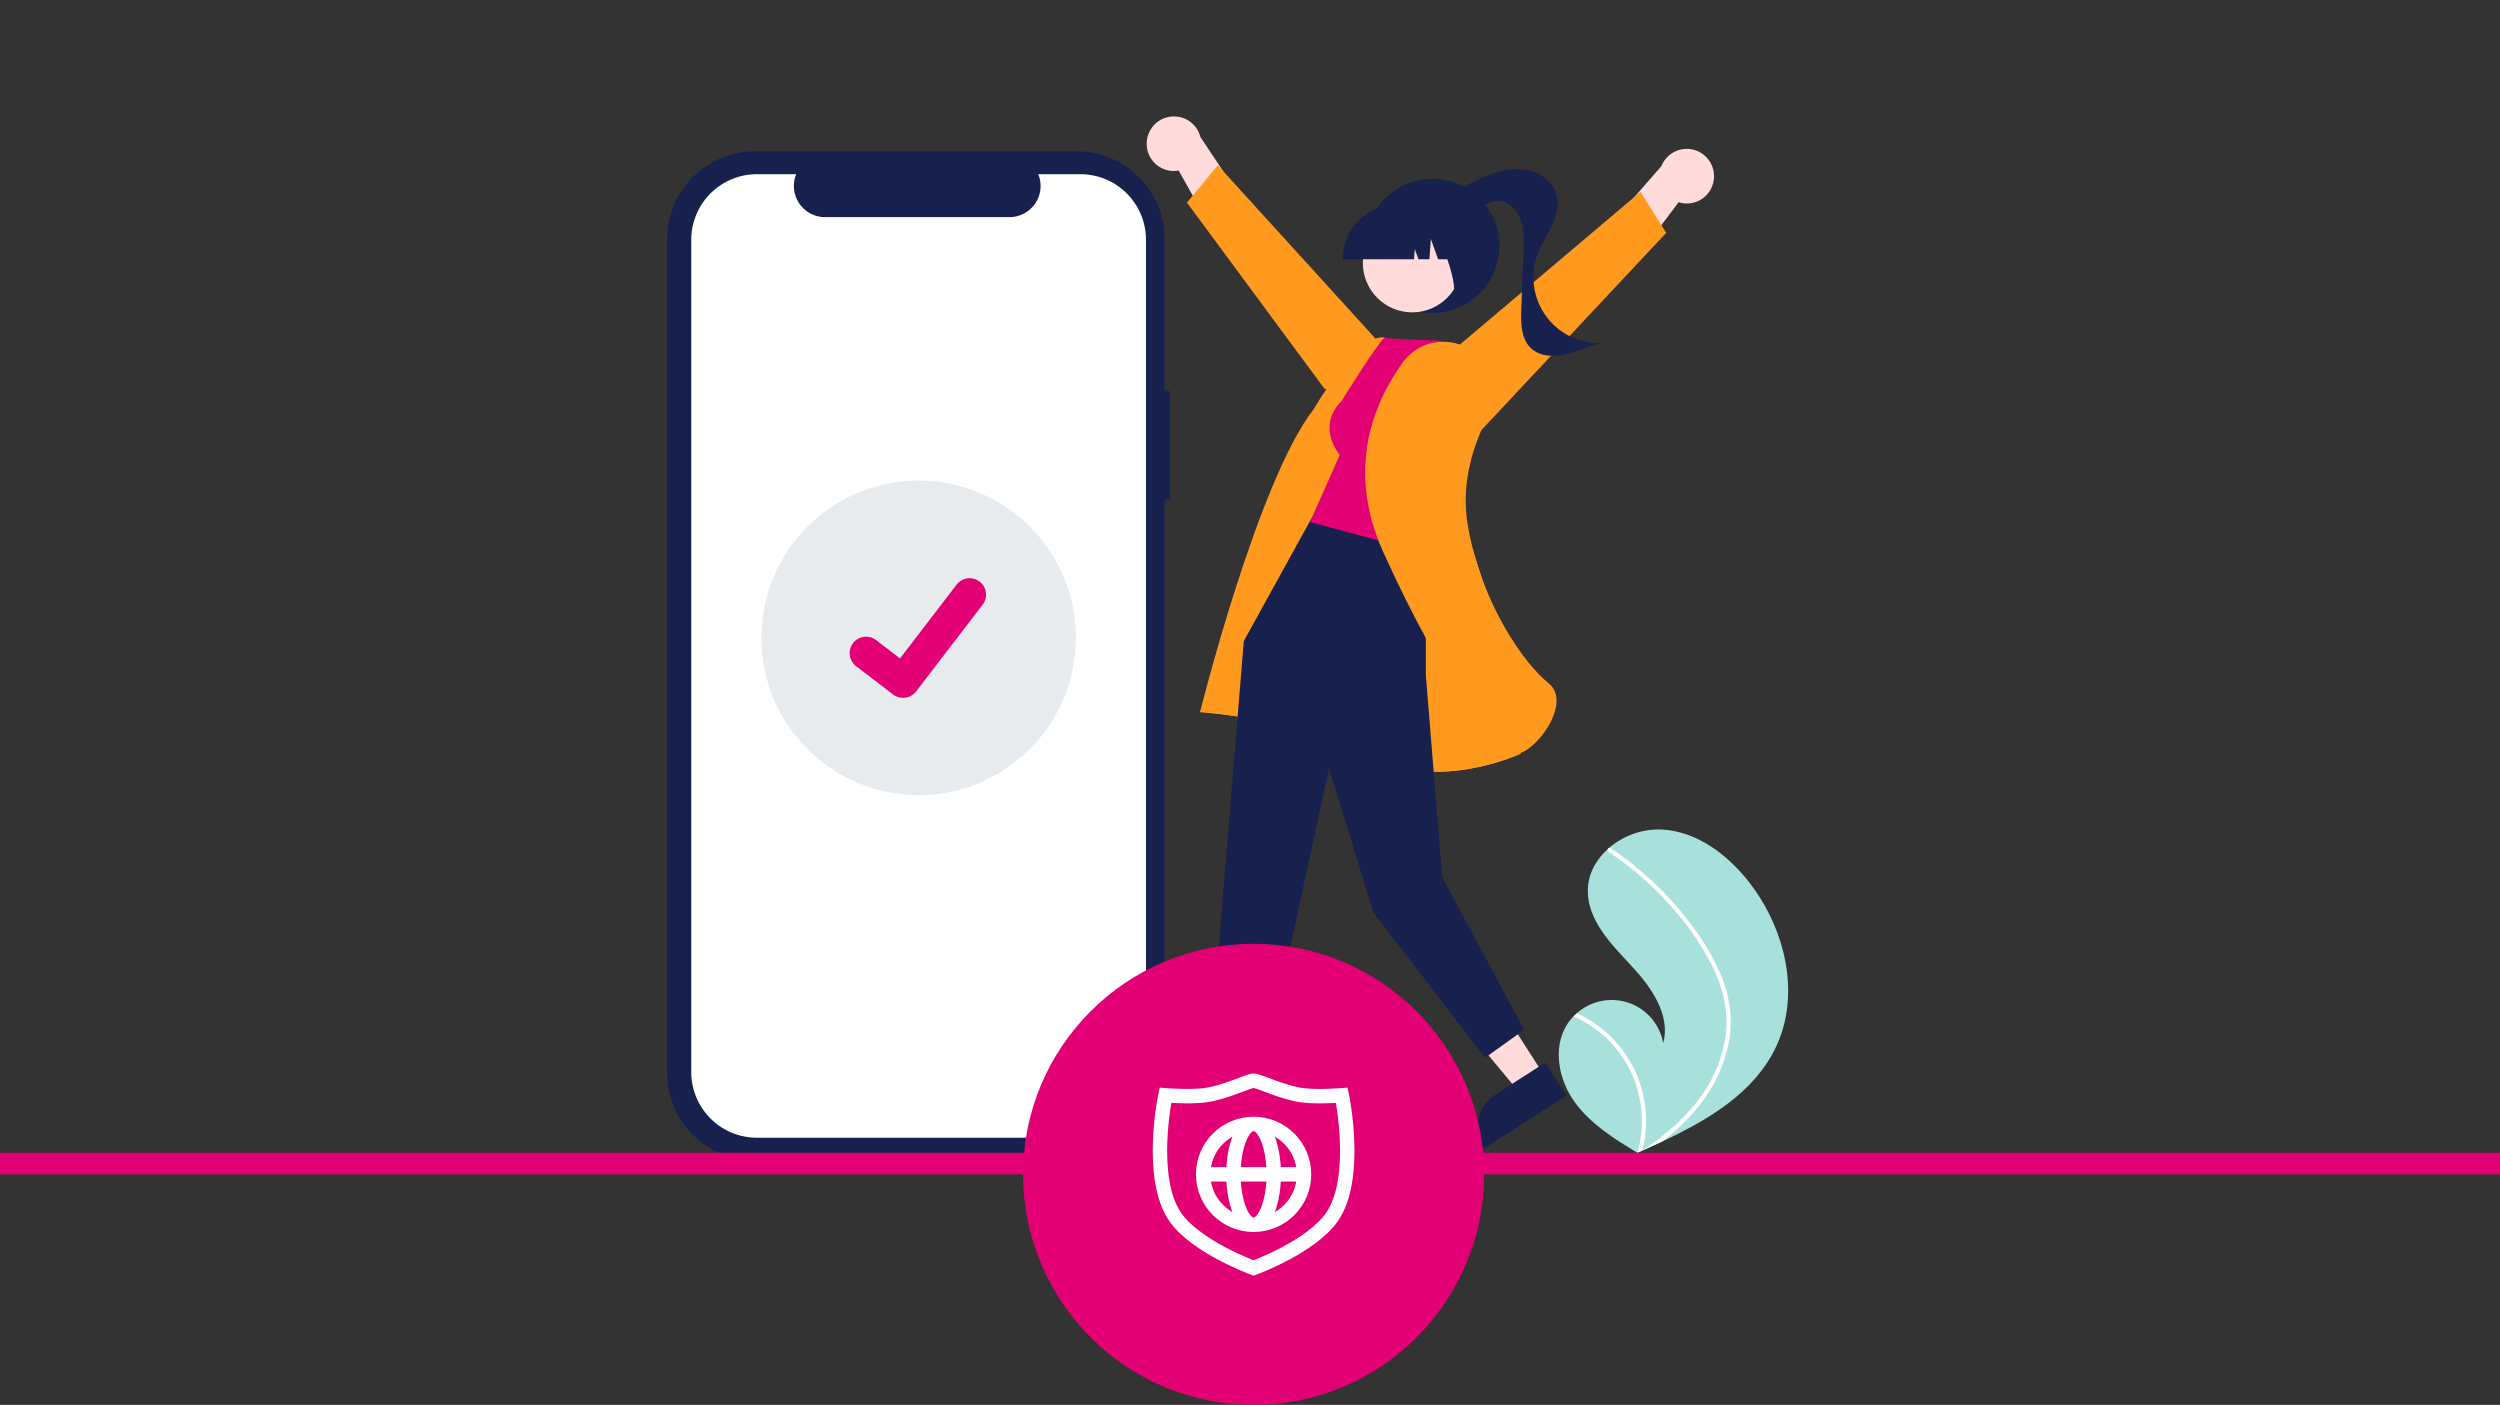 <svg width="347" height="195" viewBox="0 0 347 195" fill="none" xmlns="http://www.w3.org/2000/svg">
<rect x="0" y="0" width="347" height="195" fill="#333333" stroke="none"/>
<g clip-path="url(#clip0_32_2504)">
<g clip-path="url(#clip1_32_2504)">
<path d="M162.432 54.291H161.662V33.205C161.662 31.602 161.346 30.015 160.733 28.534C160.12 27.053 159.221 25.708 158.087 24.575C156.954 23.441 155.609 22.542 154.128 21.929C152.647 21.316 151.06 21 149.458 21H104.782C101.546 21 98.441 22.286 96.153 24.575C93.864 26.863 92.578 29.968 92.578 33.204V148.888C92.578 150.491 92.894 152.078 93.507 153.559C94.12 155.039 95.019 156.385 96.153 157.518C97.286 158.651 98.631 159.55 100.112 160.164C101.593 160.777 103.18 161.093 104.782 161.093H149.458C152.694 161.093 155.799 159.807 158.087 157.518C160.376 155.229 161.662 152.125 161.662 148.888V69.301H162.432V54.291Z" fill="#18214D"/>
<path d="M149.95 24.175H144.118C144.386 24.833 144.489 25.546 144.416 26.252C144.344 26.959 144.099 27.637 143.703 28.226C143.307 28.815 142.772 29.298 142.145 29.632C141.518 29.966 140.819 30.141 140.109 30.141H114.515C113.805 30.141 113.106 29.966 112.479 29.632C111.853 29.298 111.318 28.815 110.922 28.226C110.526 27.637 110.281 26.959 110.208 26.252C110.136 25.546 110.238 24.833 110.506 24.175H105.059C103.863 24.175 102.677 24.411 101.572 24.869C100.466 25.327 99.461 25.998 98.615 26.845C97.769 27.691 97.097 28.696 96.639 29.802C96.181 30.907 95.945 32.092 95.945 33.289V148.803C95.945 150 96.181 151.185 96.639 152.291C97.097 153.397 97.769 154.402 98.615 155.248C99.461 156.094 100.466 156.766 101.572 157.224C102.677 157.682 103.863 157.917 105.059 157.917H149.95C151.147 157.917 152.332 157.682 153.438 157.224C154.543 156.766 155.548 156.094 156.394 155.248C157.241 154.402 157.912 153.397 158.37 152.291C158.828 151.185 159.064 150 159.064 148.803V33.289C159.064 32.092 158.828 30.907 158.37 29.802C157.912 28.696 157.241 27.691 156.394 26.845C155.548 25.998 154.543 25.327 153.438 24.869C152.332 24.411 151.147 24.175 149.95 24.175Z" fill="white"/>
<path d="M127.505 110.362C139.561 110.362 149.335 100.588 149.335 88.532C149.335 76.475 139.561 66.701 127.505 66.701C115.448 66.701 105.675 76.475 105.675 88.532C105.675 100.588 115.448 110.362 127.505 110.362Z" fill="#E8EBEE"/>
<path d="M125.341 96.859C124.85 96.86 124.372 96.701 123.979 96.406L123.955 96.388L118.825 92.463C118.587 92.281 118.388 92.054 118.238 91.795C118.088 91.536 117.991 91.25 117.951 90.953C117.912 90.656 117.932 90.354 118.009 90.065C118.087 89.776 118.22 89.505 118.402 89.267C118.584 89.029 118.812 88.83 119.071 88.68C119.33 88.53 119.616 88.433 119.913 88.394C120.21 88.355 120.512 88.374 120.801 88.452C121.09 88.529 121.361 88.663 121.599 88.845L124.922 91.393L132.774 81.149C132.957 80.911 133.184 80.712 133.443 80.562C133.702 80.412 133.988 80.315 134.285 80.276C134.581 80.237 134.883 80.256 135.172 80.334C135.461 80.411 135.732 80.544 135.97 80.727L135.97 80.727L135.922 80.795L135.972 80.727C136.451 81.095 136.764 81.639 136.843 82.238C136.922 82.837 136.76 83.443 136.393 83.923L127.157 95.967C126.943 96.245 126.668 96.469 126.354 96.624C126.039 96.778 125.694 96.857 125.343 96.856L125.341 96.859Z" fill="#E20074"/>
<path d="M217.469 142.258C217.735 141.829 218.048 141.43 218.402 141.07C218.547 140.919 218.701 140.776 218.86 140.638C219.825 139.778 221.002 139.192 222.269 138.938C223.536 138.685 224.848 138.773 226.069 139.194C227.291 139.616 228.378 140.355 229.219 141.336C230.061 142.317 230.625 143.504 230.855 144.776C231.922 140.833 229.146 136.949 226.356 133.966C223.564 130.984 220.373 127.712 220.389 123.626C220.397 121.352 221.509 119.324 223.189 117.82C223.24 117.774 223.292 117.729 223.345 117.685C225.375 115.945 227.986 115.035 230.658 115.136C235.621 115.402 239.955 118.738 242.964 122.694C247.808 129.061 249.931 137.997 246.54 145.245C243.557 151.619 237.195 155.403 230.702 158.446C229.795 158.871 228.891 159.284 227.988 159.683C227.982 159.684 227.975 159.689 227.969 159.69C227.926 159.709 227.882 159.729 227.841 159.748C227.655 159.83 227.469 159.913 227.284 159.994L227.369 160.05L227.636 160.223C227.544 160.167 227.452 160.112 227.36 160.056C227.332 160.039 227.303 160.023 227.276 160.006C224.087 158.093 220.853 156.069 218.65 153.081C216.366 149.98 215.447 145.537 217.469 142.258Z" fill="#A8E0DC"/>
<path d="M238.746 135.055C239.452 136.662 239.92 138.362 240.135 140.104C240.305 141.657 240.241 143.226 239.946 144.76C239.313 147.913 237.932 150.867 235.919 153.374C234.401 155.278 232.648 156.982 230.702 158.446C229.796 158.871 228.891 159.284 227.988 159.683C227.982 159.685 227.975 159.689 227.969 159.69C227.926 159.709 227.882 159.729 227.841 159.748C227.655 159.83 227.469 159.913 227.284 159.994L227.369 160.05L227.636 160.223C227.544 160.167 227.452 160.112 227.36 160.056C227.332 160.039 227.303 160.023 227.276 160.006C227.977 157.551 228.081 154.964 227.577 152.461C227.072 149.958 225.976 147.613 224.378 145.621C222.773 143.654 220.725 142.095 218.402 141.07C218.548 140.919 218.701 140.776 218.86 140.638C219.755 141.049 220.612 141.538 221.42 142.099C224.312 144.098 226.484 146.975 227.614 150.305C228.622 153.325 228.748 156.57 227.977 159.66C228.137 159.555 228.298 159.448 228.454 159.341C231.425 157.337 234.163 154.931 236.225 151.981C238.004 149.487 239.142 146.594 239.54 143.557C239.935 140.24 239.105 136.977 237.623 134.017C235.988 130.85 233.927 127.921 231.498 125.313C229.058 122.632 226.299 120.26 223.283 118.25C223.215 118.204 223.168 118.134 223.15 118.054C223.132 117.974 223.146 117.89 223.189 117.82C223.221 117.756 223.277 117.707 223.345 117.685C223.38 117.676 223.416 117.675 223.451 117.682C223.485 117.689 223.518 117.704 223.547 117.725C223.919 117.974 224.288 118.225 224.653 118.483C227.69 120.633 230.448 123.153 232.864 125.984C235.199 128.712 237.324 131.744 238.746 135.055Z" fill="white"/>
<path d="M237.872 24.981C238.002 24.063 237.79 23.129 237.277 22.357C236.763 21.584 235.985 21.027 235.088 20.791C234.192 20.554 233.239 20.654 232.412 21.073C231.585 21.491 230.939 22.199 230.599 23.061L222.606 32.224L224.951 38.774L232.989 28.068C233.514 28.236 234.069 28.287 234.615 28.217C235.161 28.147 235.686 27.959 236.151 27.664C236.617 27.37 237.012 26.977 237.31 26.514C237.607 26.05 237.799 25.527 237.872 24.981Z" fill="#FFDBDB"/>
<path d="M204.742 60.633L231.273 32.319L227.695 26.63L194.418 54.772L204.742 60.633Z" fill="#FF9A1E"/>
<path d="M198.821 43.43C203.961 43.43 208.128 39.263 208.128 34.123C208.128 28.984 203.961 24.817 198.821 24.817C193.681 24.817 189.515 28.984 189.515 34.123C189.515 39.263 193.681 43.43 198.821 43.43Z" fill="#18214D"/>
<path d="M199.569 28.866C201.572 26.835 203.995 25.268 206.669 24.275C208.385 23.639 210.253 23.247 212.047 23.608C213.841 23.969 215.538 25.21 216.039 26.97C216.448 28.41 216.025 29.96 215.39 31.315C214.755 32.67 213.907 33.926 213.393 35.332C212.869 36.766 212.711 38.309 212.935 39.819C213.158 41.33 213.755 42.761 214.671 43.982C215.588 45.203 216.795 46.176 218.183 46.813C219.571 47.45 221.096 47.73 222.619 47.627C220.856 47.864 219.231 48.692 217.508 49.133C215.785 49.574 213.751 49.544 212.471 48.309C211.116 47.003 211.089 44.88 211.154 42.999C211.252 40.203 211.349 37.407 211.447 34.612C211.496 33.186 211.539 31.715 211.024 30.384C210.51 29.053 209.288 27.888 207.862 27.9C206.78 27.909 205.823 28.564 204.956 29.21C204.089 29.856 203.171 30.545 202.094 30.641C201.017 30.737 199.788 29.94 199.868 28.862L199.569 28.866Z" fill="#18214D"/>
<path d="M159.159 19.98C159.151 19.053 159.483 18.155 160.092 17.456C160.702 16.757 161.546 16.306 162.466 16.189C163.386 16.071 164.317 16.294 165.083 16.817C165.849 17.34 166.396 18.126 166.621 19.025L173.351 29.152L170.172 35.34L163.598 23.677C163.056 23.775 162.5 23.753 161.967 23.613C161.434 23.473 160.939 23.218 160.516 22.865C160.093 22.513 159.752 22.072 159.518 21.573C159.283 21.075 159.161 20.531 159.159 19.98L159.159 19.98Z" fill="#FFDBDB"/>
<path d="M183.855 53.981L164.746 28.116L169.035 22.942L198.358 55.182L183.855 53.981Z" fill="#FF9A1E"/>
<path d="M173.937 139.909L169.161 139.834L169.736 156.111H173.936L173.937 139.909Z" fill="#FFDBDB"/>
<path d="M175.008 154.74L166.735 154.739H166.735C165.337 154.739 163.996 155.295 163.007 156.283C162.018 157.272 161.463 158.613 161.463 160.011V160.182L175.008 160.183L175.008 154.74Z" fill="#18214D"/>
<path d="M205.557 135.591L200.34 138.941L210.776 151.495L214.311 149.226L205.557 135.591Z" fill="#FFDBDB"/>
<path d="M214.471 147.493L207.51 151.962L207.51 151.962C206.333 152.718 205.505 153.91 205.207 155.276C204.909 156.642 205.166 158.07 205.922 159.247L206.014 159.391L217.412 152.073L214.471 147.493Z" fill="#18214D"/>
<path d="M207.416 85.888C207.416 85.888 195.824 47.388 192.099 46.868C188.374 46.348 182.372 56.746 182.372 56.746C174.59 66.675 166.566 98.837 166.566 98.837C166.566 98.837 179.943 99.674 189.721 104.877C199.5 110.08 211.04 104.614 211.04 104.614L207.416 85.888Z" fill="#FF9A1E"/>
<path d="M207.416 85.888C207.416 85.888 195.824 47.388 192.099 46.868C188.374 46.348 183.896 56.852 183.896 56.852C180.019 72.88 166.566 98.837 166.566 98.837C166.566 98.837 179.943 99.674 189.721 104.877C199.5 110.08 211.04 104.614 211.04 104.614L207.416 85.888Z" fill="#FF9A1E"/>
<path d="M197.906 74.369V93.714L200.183 121.738L211.557 142.936L206.128 146.813L190.618 126.65L184.483 106.628L174.849 150.949L167.61 150.432L172.637 88.982L182.177 71.685L197.906 74.369Z" fill="#18214D"/>
<path d="M186.219 55.657C182.6 59.276 185.96 63.154 185.96 63.154L181.824 72.46L198.11 76.855L203.802 51.423L199.924 47.287C192.169 47.029 192.164 46.868 192.164 46.868C190.806 48.197 186.219 55.657 186.219 55.657Z" fill="#E20074"/>
<path d="M204.458 48.788C203.718 48.242 202.877 47.849 201.984 47.63C201.091 47.411 200.164 47.372 199.255 47.514C198.347 47.656 197.476 47.977 196.693 48.458C195.909 48.939 195.229 49.571 194.692 50.317C190.597 56.018 186.812 65.223 192.028 76.704C200.403 95.138 207.692 104.575 210.655 104.574C210.784 104.575 210.913 104.555 211.036 104.514C212.86 103.895 215.497 100.809 215.974 98.089C216.145 97.116 216.104 95.76 214.94 94.829C211.596 92.154 205.593 83.826 203.72 72.865C202.685 66.808 204.692 61.291 206.558 57.729C207.346 56.255 207.577 54.547 207.207 52.917C206.838 51.287 205.894 49.845 204.548 48.855L204.458 48.788Z" fill="#FF9A1E"/>
<path d="M199.3 42.516C202.62 40.701 203.84 36.538 202.025 33.218C200.21 29.899 196.048 28.679 192.728 30.493C189.408 32.308 188.188 36.471 190.003 39.79C191.818 43.11 195.98 44.33 199.3 42.516Z" fill="#FFDBDB"/>
<path d="M186.38 35.986H196.272L196.373 34.566L196.88 35.986H198.403L198.605 33.172L199.61 35.986H202.557V35.847C202.555 33.887 201.775 32.009 200.39 30.623C199.004 29.237 197.125 28.458 195.166 28.456H193.771C191.811 28.458 189.933 29.237 188.547 30.623C187.161 32.009 186.382 33.887 186.38 35.847V35.986Z" fill="#18214D"/>
<path d="M201.062 41.091L205.284 39.721V29.47H197.31L197.508 29.667C200.254 32.41 203.309 42.142 201.062 41.091Z" fill="#18214D"/>
</g>
<rect y="160" width="347" height="3" fill="#E20074"/>
<circle cx="174" cy="163" r="32" fill="#E20074"/>
<path d="M161.757 152.026C161.757 152.026 165.09 152.292 167.198 152.026C169.949 151.679 173.32 150 174 150C174.68 150 178.051 151.679 180.802 152.026C182.91 152.292 186.243 152.026 186.243 152.026C186.243 152.026 188.648 163.452 184.883 168.909C182.01 173.073 174 176 174 176C174 176 165.99 173.073 163.117 168.909C159.352 163.452 161.757 152.026 161.757 152.026Z" stroke="white" stroke-width="2"/>
<path d="M181 163C181 166.866 177.866 170 174 170M181 163C181 159.134 177.866 156 174 156M181 163H167M174 170C170.134 170 167 166.866 167 163M174 170C175.546 170 176.8 166.866 176.8 163C176.8 159.134 175.546 156 174 156M174 170C172.454 170 171.2 166.866 171.2 163C171.2 159.134 172.454 156 174 156M167 163C167 159.134 170.134 156 174 156" stroke="white" stroke-width="2"/>
</g>
<defs>
<clipPath id="clip0_32_2504">
<rect width="347" height="195" fill="white"/>
</clipPath>
<clipPath id="clip1_32_2504">
<rect width="211" height="160.535" fill="white" transform="translate(68)"/>
</clipPath>
</defs>
</svg>
